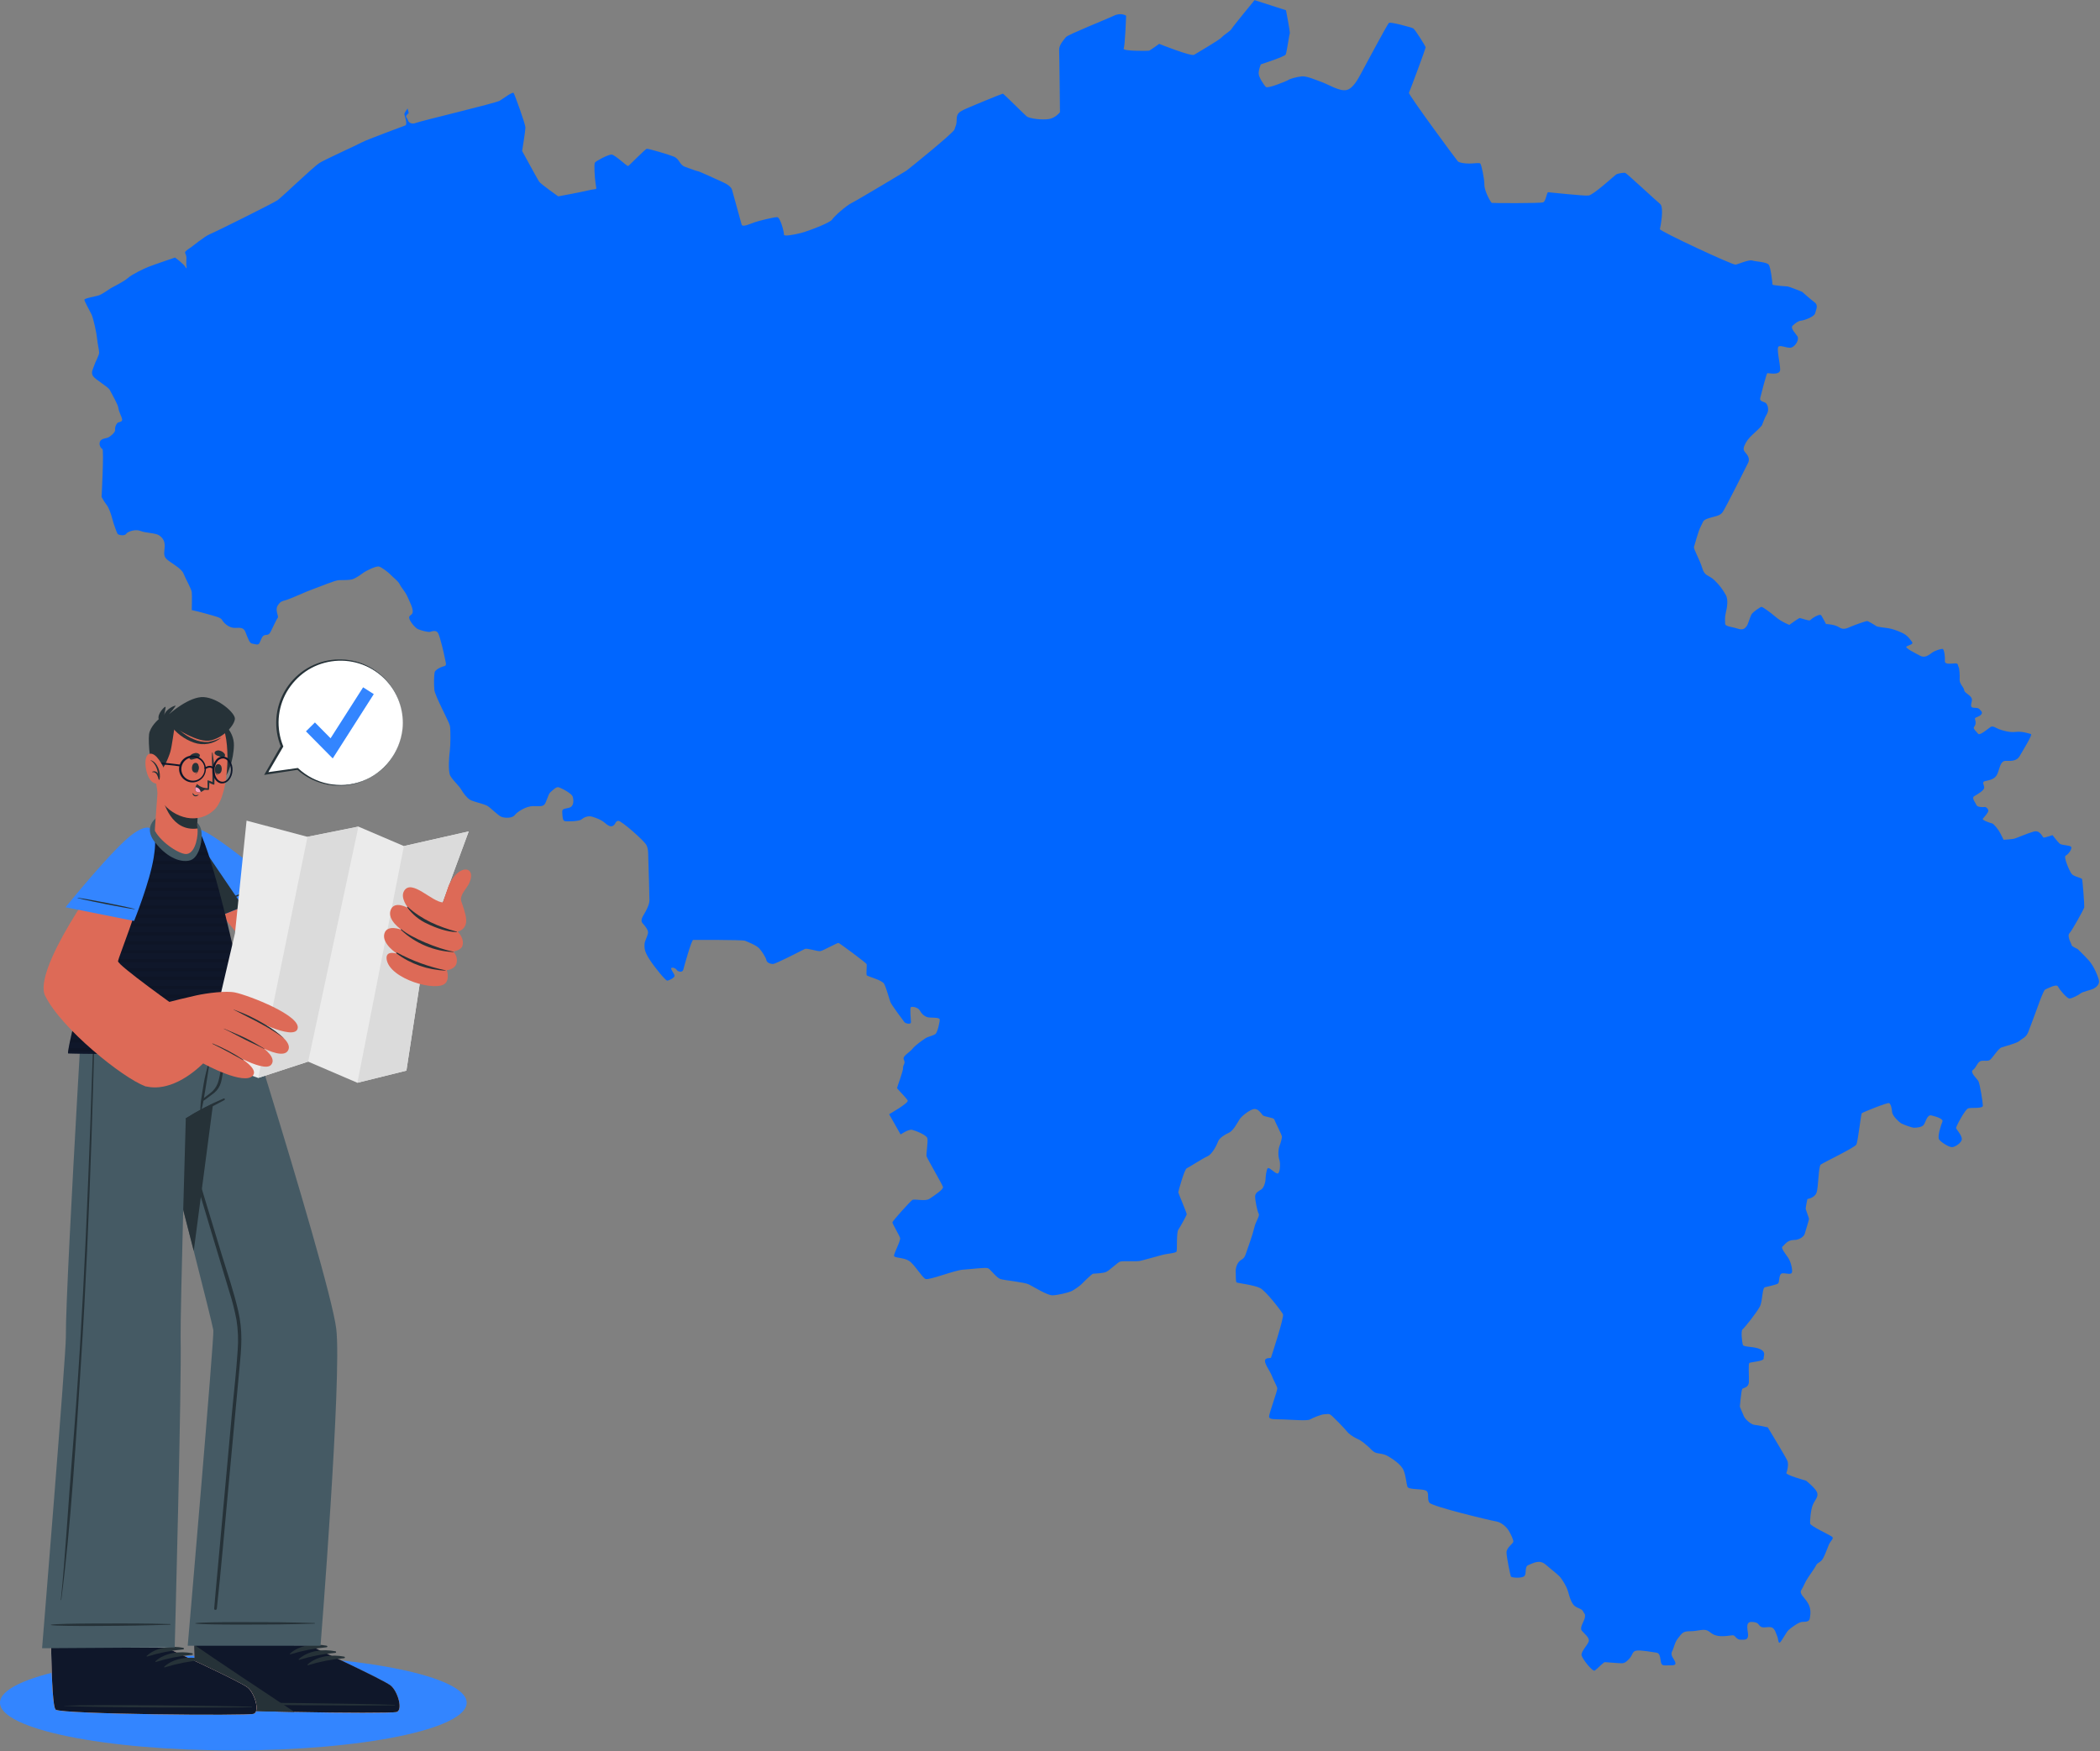 <svg width="398" height="332" viewBox="0 0 398 332" fill="none" xmlns="http://www.w3.org/2000/svg">
<rect x="0" y="0" width="398" height="332" fill="#808080" stroke="none"/>
<path d="M44.224 331.824C68.647 331.824 88.447 327.776 88.447 322.783C88.447 317.79 68.647 313.742 44.224 313.742C19.799 313.742 0 317.79 0 322.783C0 327.776 19.799 331.824 44.224 331.824Z" fill="#3385FF"/>
<path d="M75.178 324.541C73.953 324.935 39.005 324.489 37.685 323.627C37.16 323.306 36.944 318.213 36.844 312.063V311.868C36.818 310.596 36.802 309.288 36.797 307.963C36.797 307.779 36.797 307.6 36.797 307.437L38.489 289.309L61.869 289.535L59.567 307.495L59.535 308.21L59.399 311.926V312.31C59.399 312.31 72.702 318.46 74.053 319.563C75.404 320.667 76.403 324.147 75.178 324.541Z" fill="#DD6A57"/>
<path d="M75.178 324.541C73.953 324.935 39.005 324.489 37.685 323.627C37.16 323.306 36.944 318.213 36.844 312.063V311.868C36.818 310.596 36.802 309.288 36.797 307.963C36.797 307.779 36.797 307.6 36.797 307.438L59.567 307.495L59.535 308.21L59.399 311.926V312.31C59.399 312.31 72.702 318.46 74.053 319.564C75.404 320.667 76.403 324.147 75.178 324.541Z" fill="#EBEBEB"/>
<path d="M75.183 324.536C74.552 324.741 65.054 324.72 55.777 324.536C53.911 324.499 52.055 324.457 50.284 324.41C43.666 324.231 38.195 323.958 37.669 323.627C37.144 323.296 36.933 318.371 36.828 312.305C36.828 312.216 36.828 312.131 36.828 312.047C36.828 311.963 36.828 311.911 36.828 311.848H36.881L59.404 311.884V312.273C59.404 312.273 72.702 318.423 74.053 319.522C75.404 320.62 76.407 324.147 75.183 324.536Z" fill="#0F172A"/>
<path d="M74.802 323.181C68.915 322.96 45.141 322.629 39.301 322.86C39.254 322.86 39.254 322.897 39.301 322.897C45.13 323.244 68.909 323.38 74.802 323.275C74.928 323.275 74.928 323.186 74.802 323.181Z" fill="#263238"/>
<path d="M61.909 311.974C59.596 311.512 56.758 311.832 54.965 313.462C54.897 313.525 54.965 313.625 55.06 313.598C57.284 312.914 59.575 312.469 61.893 312.269C61.932 312.271 61.97 312.257 61.999 312.231C62.028 312.205 62.046 312.168 62.048 312.129C62.05 312.09 62.036 312.052 62.01 312.023C61.984 311.994 61.948 311.976 61.909 311.974Z" fill="#263238"/>
<path d="M63.567 313.029C61.255 312.566 58.416 312.887 56.624 314.516C56.55 314.58 56.624 314.674 56.718 314.653C58.942 313.969 61.233 313.523 63.551 313.323C63.59 313.325 63.629 313.312 63.658 313.286C63.687 313.26 63.704 313.223 63.706 313.184C63.709 313.145 63.695 313.107 63.669 313.078C63.643 313.049 63.606 313.031 63.567 313.029Z" fill="#263238"/>
<path d="M65.231 314.045C62.919 313.582 60.08 313.903 58.288 315.532C58.214 315.595 58.288 315.69 58.382 315.669C60.606 314.982 62.897 314.536 65.216 314.339C65.254 314.341 65.293 314.328 65.322 314.301C65.351 314.275 65.368 314.239 65.371 314.2C65.373 314.161 65.359 314.122 65.333 314.093C65.307 314.064 65.27 314.047 65.231 314.045Z" fill="#263238"/>
<path d="M55.808 324.536C53.942 324.499 52.087 324.457 50.315 324.41C43.698 324.231 38.226 323.958 37.7 323.627C37.175 323.296 36.965 318.371 36.859 312.305C36.859 312.216 36.859 312.131 36.859 312.047C36.859 311.963 36.859 311.911 36.859 311.848H36.886C39.961 314.013 50.836 321.251 55.808 324.536Z" fill="#263238"/>
<path d="M60.75 311.976H35.578C35.578 311.976 40.635 253.185 40.435 252.16C40.182 250.846 38.695 244.896 36.719 237.122C36.098 234.688 35.426 232.081 34.732 229.374C32.855 222.063 30.784 214.068 28.982 207.114C26.274 196.696 24.156 188.602 24.156 188.602H45.491C45.491 188.602 47.977 196.486 51.115 206.736C56.224 223.398 63.047 246.331 63.73 251.908C64.818 260.906 60.75 311.976 60.75 311.976Z" fill="#455A64"/>
<path d="M59.635 307.674C55.787 307.595 56.891 307.564 53.048 307.527C51.167 307.527 38.804 307.401 37.043 307.695C37.006 307.695 37.006 307.763 37.043 307.774C38.804 308.063 51.167 307.953 53.048 307.932C56.891 307.895 55.787 307.863 59.635 307.784C59.646 307.781 59.657 307.773 59.664 307.763C59.671 307.754 59.675 307.742 59.675 307.729C59.675 307.717 59.671 307.705 59.664 307.695C59.657 307.685 59.646 307.678 59.635 307.674Z" fill="#263238"/>
<path d="M45.162 248.567C44.337 244.93 43.102 241.366 42.009 237.792C39.822 230.538 37.625 223.286 35.417 216.036C34.321 212.409 33.213 208.786 32.095 205.166C31.535 203.337 30.969 201.51 30.398 199.684C29.835 197.897 29.199 196.126 28.695 194.323C28.489 193.592 28.374 193.992 28.637 194.927C29.162 196.804 29.688 198.68 30.24 200.551C31.326 204.262 32.419 207.97 33.52 211.674C35.703 219.032 37.905 226.4 40.127 233.776C41.234 237.469 42.345 241.161 43.459 244.851C44.023 246.608 44.477 248.399 44.821 250.212C45.119 252.107 45.195 254.029 45.047 255.942C44.805 259.794 44.358 263.637 43.995 267.479C43.633 271.321 43.286 275.179 42.944 279.043C42.243 286.699 41.542 294.361 40.842 302.028C40.751 302.999 40.668 303.971 40.595 304.945C40.568 305.271 41.062 305.245 41.094 304.945C41.925 297.371 42.555 289.771 43.265 282.181C43.974 274.591 44.679 267.079 45.367 259.532C45.541 257.634 45.746 255.737 45.746 253.829C45.751 252.058 45.555 250.293 45.162 248.567Z" fill="#263238"/>
<path d="M43.068 188.598C41.591 200.056 38.774 221.538 36.719 237.123C31.904 218.243 24.156 188.603 24.156 188.603L43.068 188.598Z" fill="#263238"/>
<path d="M48.071 324.882C46.847 325.282 11.898 324.966 10.573 324.104C10.048 323.789 9.817 318.696 9.69 312.541C9.69 312.472 9.69 312.409 9.69 312.346C9.69 311.074 9.643 309.765 9.633 308.441C9.633 308.257 9.633 308.078 9.633 307.915C9.549 299.016 10.19 289.781 10.19 289.781L33.033 289.928L32.397 307.889V308.604L32.271 312.32V312.704C32.271 312.704 45.596 318.806 46.952 319.905C48.308 321.003 49.296 324.488 48.071 324.882Z" fill="#DD6A57"/>
<path d="M48.064 324.884C46.839 325.283 11.89 324.968 10.566 324.106C10.04 323.791 9.809 318.697 9.683 312.542C9.683 312.474 9.683 312.411 9.683 312.348C9.683 311.076 9.636 309.767 9.625 308.443C9.625 308.259 9.625 308.08 9.625 307.917L32.39 307.891V308.605L32.264 312.322V312.705C32.264 312.705 45.588 318.808 46.944 319.906C48.3 321.005 49.288 324.49 48.064 324.884Z" fill="#EBEBEB"/>
<path d="M48.069 324.884C46.844 325.284 11.895 324.968 10.57 324.106C10.045 323.791 9.814 318.698 9.688 312.543C9.688 312.474 9.688 312.411 9.688 312.348L32.242 312.301V312.684C32.242 312.684 45.566 318.787 46.923 319.886C48.279 320.984 49.293 324.49 48.069 324.884Z" fill="#0F172A"/>
<path d="M47.682 323.539C41.79 323.344 18.016 323.097 12.176 323.349C12.129 323.349 12.129 323.386 12.176 323.386C18.011 323.712 41.79 323.765 47.682 323.638C47.803 323.617 47.808 323.539 47.682 323.539Z" fill="#263238"/>
<path d="M34.747 312.379C32.434 311.922 29.596 312.253 27.809 313.888C27.741 313.951 27.809 314.051 27.904 314.024C30.127 313.332 32.417 312.877 34.737 312.668C34.771 312.663 34.802 312.646 34.825 312.621C34.847 312.595 34.861 312.562 34.862 312.528C34.863 312.494 34.852 312.46 34.831 312.433C34.81 312.406 34.781 312.387 34.747 312.379Z" fill="#263238"/>
<path d="M36.405 313.4C34.087 312.947 31.248 313.279 29.461 314.913C29.393 314.976 29.487 315.076 29.561 315.05C31.784 314.356 34.075 313.902 36.394 313.694C36.433 313.695 36.471 313.681 36.5 313.654C36.528 313.628 36.545 313.591 36.547 313.552C36.548 313.513 36.534 313.475 36.507 313.446C36.48 313.418 36.444 313.401 36.405 313.4Z" fill="#263238"/>
<path d="M38.075 314.427C35.763 313.975 32.924 314.306 31.137 315.941C31.069 316.004 31.137 316.098 31.232 316.077C33.454 315.382 35.745 314.927 38.065 314.721C38.104 314.723 38.142 314.708 38.17 314.682C38.199 314.655 38.216 314.618 38.217 314.579C38.219 314.54 38.204 314.502 38.178 314.474C38.151 314.445 38.114 314.428 38.075 314.427Z" fill="#263238"/>
<path d="M44.797 188.598C44.797 188.598 44.302 198.805 41.969 206.889C41.785 207.557 41.58 208.214 41.359 208.845C39.219 209.707 37.163 210.763 35.214 211.998C35.214 211.998 34.967 220.209 34.725 229.344C34.458 239.583 34.2 251.005 34.231 253.423C34.452 262.484 33.112 312.293 33.112 312.293L7.977 312.45C7.977 312.45 12.513 256.808 12.481 253.486C12.429 248.151 13.69 224.577 14.668 207.373C15.262 196.776 15.751 188.603 15.751 188.603L44.797 188.598Z" fill="#455A64"/>
<path d="M32.246 307.867C28.404 307.804 29.508 307.767 25.66 307.752C23.779 307.752 11.416 307.689 9.66 307.988C9.624 307.988 9.624 308.056 9.66 308.067C11.421 308.351 23.784 308.188 25.666 308.156C29.508 308.104 28.404 308.078 32.246 307.983C32.262 307.983 32.276 307.977 32.287 307.966C32.298 307.955 32.304 307.94 32.304 307.925C32.304 307.91 32.298 307.895 32.287 307.884C32.276 307.873 32.262 307.867 32.246 307.867Z" fill="#263238"/>
<path d="M17.839 192.247C17.376 206.287 16.893 220.326 16.262 234.36C15.631 248.394 14.79 262.523 13.634 276.568C12.977 284.415 12.362 295.453 11.531 303.285C11.531 303.338 11.605 303.359 11.61 303.285C13.439 289.356 14.459 272.137 15.358 258.118C16.257 244.1 16.861 230.071 17.334 216.037C17.608 208.095 17.807 200.158 18.044 192.216C18.017 192.132 17.844 192.132 17.839 192.247Z" fill="#263238"/>
<path d="M42.4 208.234C39.898 209.28 37.492 210.543 35.209 212.008C35.12 212.061 35.209 212.202 35.283 212.155C37.711 210.972 40.192 209.837 42.547 208.523C42.581 208.501 42.606 208.468 42.617 208.429C42.627 208.389 42.623 208.348 42.605 208.312C42.586 208.276 42.555 208.248 42.517 208.233C42.479 208.219 42.438 208.219 42.4 208.234Z" fill="#263238"/>
<path d="M42.553 199.578C42.385 200.471 42.17 201.36 41.975 202.248C41.781 203.136 41.665 203.93 41.45 204.755C41.267 205.553 40.86 206.282 40.278 206.858C39.952 207.157 39.594 207.431 39.226 207.709L38.643 208.156L38.706 207.793C38.769 207.457 38.827 207.115 38.879 206.779C39.005 206.022 39.126 205.27 39.242 204.513C39.468 203.031 39.678 201.528 39.988 200.061C39.992 200.049 39.99 200.035 39.984 200.024C39.977 200.013 39.967 200.004 39.954 200.001C39.942 199.997 39.928 199.999 39.917 200.006C39.906 200.012 39.897 200.023 39.894 200.035C39.526 201.491 39.116 202.931 38.795 204.403C38.638 205.123 38.075 208.676 38.049 208.929C38.023 209.181 38.002 209.454 37.996 209.712C37.96 209.977 37.96 210.246 37.996 210.511C37.996 210.574 38.086 210.563 38.117 210.511C38.227 210.265 38.303 210.005 38.343 209.738C38.412 209.485 38.468 209.229 38.511 208.971C38.511 208.876 38.543 208.782 38.553 208.687C38.906 208.471 39.231 208.193 39.557 207.956C39.883 207.72 40.272 207.431 40.609 207.168C41.227 206.649 41.672 205.954 41.886 205.176C42.1 204.336 42.24 203.48 42.306 202.616C42.417 201.607 42.501 200.592 42.643 199.583C42.674 199.541 42.564 199.494 42.553 199.578Z" fill="#263238"/>
<path d="M35.737 162.276C37.13 166.165 42.044 174.891 49.581 181.761C52.499 184.415 74.202 182.67 76.352 181.834C77.855 181.246 80.662 170.307 79.079 169.319C76.115 167.464 56.714 171.742 55.889 171.306C54.627 170.633 46.275 165.035 40.893 159.716C36.967 155.837 33.419 155.8 35.737 162.276Z" fill="#DD6A57"/>
<path d="M41.313 173.767L53.623 168.879C53.623 168.879 42.585 159.381 38.538 157.504C33.991 155.402 33.907 158.177 35.505 162.666C37.103 167.155 41.313 173.767 41.313 173.767Z" fill="#3385FF"/>
<path d="M51.02 167.383C50.569 167.483 46.71 168.96 45.88 169.286C45.049 169.612 41.628 170.963 40.797 171.388C40.789 171.388 40.781 171.392 40.775 171.398C40.769 171.404 40.766 171.412 40.766 171.42C40.766 171.428 40.769 171.436 40.775 171.442C40.781 171.448 40.789 171.451 40.797 171.451C41.691 171.199 45.139 169.875 45.996 169.528C46.852 169.181 50.637 167.667 51.031 167.425C51.078 167.43 51.078 167.378 51.02 167.383Z" fill="#263238"/>
<path d="M46.055 171.881L41.324 173.768C41.324 173.768 37.119 167.15 35.542 162.667C34.376 159.387 34.108 157.011 35.821 156.801L46.055 171.881Z" fill="#263238"/>
<path d="M12.918 199.708C12.996 199.797 47.808 200.023 48.134 199.671C48.581 199.145 40.849 161.421 37.291 156.748C36.529 155.75 31.73 154.388 28.944 156.659C23.025 161.479 17.906 178.02 16.697 183.014C14.72 191.245 12.628 199.382 12.918 199.708Z" fill="#0F172A"/>
<path opacity="0.1" d="M37.486 157.042H28.477C28.624 156.905 28.771 156.779 28.918 156.658C29.008 156.585 29.1 156.517 29.197 156.453H36.939C37.061 156.535 37.171 156.634 37.265 156.747C37.345 156.841 37.419 156.939 37.486 157.042Z" fill="black"/>
<path opacity="0.1" d="M38.325 158.735H26.945C27.108 158.53 27.271 158.33 27.439 158.141H38.068C38.152 158.325 38.236 158.524 38.325 158.735Z" fill="black"/>
<path opacity="0.1" d="M38.988 160.43H25.727C25.863 160.225 25.995 160.03 26.131 159.836H38.746L38.988 160.43Z" fill="black"/>
<path opacity="0.1" d="M39.547 162.113H24.688C24.803 161.914 24.919 161.714 25.04 161.52H39.352C39.421 161.714 39.51 161.914 39.547 162.113Z" fill="black"/>
<path opacity="0.1" d="M40.092 163.809H23.75C23.855 163.609 23.955 163.409 24.065 163.215H39.887C39.965 163.409 40.044 163.609 40.092 163.809Z" fill="black"/>
<path opacity="0.1" d="M40.567 165.5H22.922C23.017 165.3 23.111 165.101 23.211 164.906H40.415L40.567 165.5Z" fill="black"/>
<path opacity="0.1" d="M41.087 167.188H22.164L22.432 166.594H40.918C40.95 166.788 41.002 166.988 41.087 167.188Z" fill="black"/>
<path opacity="0.1" d="M41.524 168.879H21.414L21.666 168.285H41.367L41.524 168.879Z" fill="black"/>
<path opacity="0.1" d="M41.967 170.582H20.727C20.8 170.383 20.879 170.188 20.963 169.988H41.815C41.862 170.172 41.914 170.372 41.967 170.582Z" fill="black"/>
<path opacity="0.1" d="M42.396 172.258H20.062C20.136 172.058 20.21 171.864 20.288 171.664H42.239C42.296 171.864 42.349 172.058 42.396 172.258Z" fill="black"/>
<path opacity="0.1" d="M42.825 173.953H19.461C19.529 173.754 19.603 173.559 19.676 173.359H42.667C42.725 173.559 42.772 173.738 42.825 173.953Z" fill="black"/>
<path opacity="0.1" d="M43.232 175.639H18.875C18.938 175.445 19.006 175.245 19.08 175.051H43.09L43.232 175.639Z" fill="black"/>
<path opacity="0.1" d="M43.64 177.332H18.32L18.509 176.738H43.498L43.64 177.332Z" fill="black"/>
<path opacity="0.1" d="M44.036 179.024H17.797C17.855 178.829 17.913 178.629 17.976 178.43H43.905C43.947 178.629 43.994 178.829 44.036 179.024Z" fill="black"/>
<path opacity="0.1" d="M44.432 180.71H17.305L17.473 180.121H44.28C44.337 180.321 44.385 180.515 44.432 180.71Z" fill="black"/>
<path opacity="0.1" d="M44.807 182.406H16.844C16.891 182.222 16.944 182.023 16.996 181.812H44.675C44.718 182.012 44.77 182.207 44.807 182.406Z" fill="black"/>
<path opacity="0.1" d="M45.189 184.098H16.438L16.579 183.504H45.058C45.1 183.725 45.142 183.903 45.189 184.098Z" fill="black"/>
<path opacity="0.1" d="M45.545 185.784H16.016L16.157 185.195H45.419L45.545 185.784Z" fill="black"/>
<path opacity="0.1" d="M45.906 187.477H15.609L15.751 186.883H45.78C45.817 187.083 45.87 187.277 45.906 187.477Z" fill="black"/>
<path opacity="0.1" d="M46.267 189.172H15.203L15.345 188.578H46.147C46.189 188.778 46.231 188.983 46.267 189.172Z" fill="black"/>
<path opacity="0.1" d="M46.618 190.856H14.812L14.954 190.262H46.492C46.539 190.461 46.581 190.661 46.618 190.856Z" fill="black"/>
<path opacity="0.1" d="M46.956 192.547H14.367C14.42 192.353 14.467 192.153 14.514 191.953H46.824C46.872 192.132 46.919 192.353 46.956 192.547Z" fill="black"/>
<path opacity="0.1" d="M47.293 194.235H13.984C14.032 194.04 14.074 193.846 14.126 193.641H47.178C47.214 193.851 47.256 194.045 47.293 194.235Z" fill="black"/>
<path opacity="0.1" d="M47.612 195.93H13.594C13.636 195.735 13.683 195.541 13.73 195.336H47.502C47.538 195.541 47.575 195.735 47.612 195.93Z" fill="black"/>
<path opacity="0.1" d="M47.925 197.621H13.234C13.271 197.437 13.313 197.238 13.366 197.027H47.82C47.836 197.238 47.868 197.432 47.925 197.621Z" fill="black"/>
<path opacity="0.1" d="M48.139 199.313H12.922C12.922 199.155 12.969 198.955 13.011 198.719H48.081C48.102 198.966 48.123 199.16 48.139 199.313Z" fill="black"/>
<path d="M38.969 200.696L44.535 176.901L46.732 155.566L58.275 158.631L67.925 156.696L76.551 160.386L88.835 157.606L80.525 180.139L77.024 202.957L67.736 205.259L58.396 201.248L48.929 204.344L38.969 200.696Z" fill="#EBEBEB"/>
<path d="M48.938 204.343L58.283 158.63L67.933 156.695L58.404 201.247L48.938 204.343Z" fill="#DBDBDB"/>
<path d="M67.734 205.258L76.549 160.386L88.833 157.605L80.523 180.139L77.022 202.956L67.734 205.258Z" fill="#DBDBDB"/>
<path d="M86.524 167.801C86.907 170.061 88.589 173.215 88.327 174.897C88.275 175.314 88.091 175.704 87.802 176.008C87.512 176.313 87.132 176.517 86.718 176.589C86.718 176.589 88.116 177.861 87.622 179.349C87.37 180.116 85.919 180.4 85.919 180.4C86.22 180.705 86.432 181.087 86.53 181.504C86.628 181.922 86.61 182.358 86.476 182.765C86.061 183.817 84.674 183.911 84.674 183.911C84.674 183.911 85.231 185.414 84.469 186.329C82.928 188.19 73.735 185.593 73.273 181.803C73.057 180.037 75.265 180.794 75.265 180.794C75.265 180.794 72.348 178.939 72.837 177.025C73.325 175.112 76.137 176.274 76.137 176.274C76.137 176.274 73.325 174.45 74.035 172.521C74.745 170.592 77.388 172.153 77.388 172.153C77.388 172.153 75.733 170.192 76.616 168.836C78.061 166.602 81.835 170.981 83.974 171.075L85.073 167.843L86.524 167.801Z" fill="#DD6A57"/>
<path d="M87.338 171.159C87.159 168.982 88.82 168.53 89.236 166.475C89.698 164.178 86.875 164.015 85.109 167.716L83.969 171.064L87.338 171.159Z" fill="#DD6A57"/>
<path d="M84.458 183.942C84.465 183.942 84.472 183.945 84.477 183.95C84.481 183.955 84.484 183.961 84.484 183.968C84.484 183.975 84.481 183.982 84.477 183.987C84.472 183.992 84.465 183.995 84.458 183.995C81.097 183.881 77.849 182.75 75.144 180.751C75.06 180.683 75.144 180.52 75.239 180.573C78.132 182.136 81.238 183.271 84.458 183.942Z" fill="#263238"/>
<path d="M85.962 180.418C85.999 180.418 85.962 180.486 85.962 180.481C82.257 180.325 78.731 178.846 76.023 176.313C75.933 176.223 75.939 176.05 76.054 176.145C77.957 177.779 82.929 179.834 85.962 180.418Z" fill="#263238"/>
<path d="M77.252 171.887C79.927 174.336 83.113 175.682 86.587 176.617C86.629 176.617 86.587 176.696 86.587 176.696C84.763 176.696 82.613 175.897 80.989 175.119C79.47 174.432 78.157 173.357 77.184 172.002C77.131 171.924 77.194 171.834 77.252 171.887Z" fill="#263238"/>
<path d="M24.267 159.766C18.139 166.558 6.26 184.092 8.546 188.744C11.621 195.009 23.29 204.355 27.468 205.885C29.271 206.542 37.03 193.475 35.353 192.276C33.355 190.841 22.254 182.941 22.365 182.2C22.475 181.459 25.965 172.923 27.868 165.38C30.091 156.655 27.637 156.035 24.267 159.766Z" fill="#DD6A57"/>
<path d="M27.789 191.047C27.789 191.047 33.429 189.528 37.161 188.703C39.263 188.246 42.885 187.783 44.567 188.146C47.084 188.672 57.271 192.572 56.383 195.063C55.578 197.318 47.253 192.871 47.253 192.871C47.253 192.871 56.052 196.614 54.585 199.147C53.119 201.681 44.377 195.41 44.377 195.41C44.377 195.41 53.313 199.457 51.405 201.833C49.949 203.631 41.713 198.39 41.713 198.39C41.713 198.39 49.381 201.928 47.968 203.836C46.391 205.938 38.506 201.591 38.506 201.591C34.081 205.844 30.096 206.643 27.468 205.886C26.832 205.696 27.789 191.047 27.789 191.047Z" fill="#DD6A57"/>
<path d="M44.289 191.377C45.34 191.782 46.391 192.181 47.411 192.675C48.431 193.169 49.413 193.7 50.375 194.284C51.644 195.022 52.824 195.904 53.892 196.912C51.863 195.256 48.278 193.432 47.264 192.938C46.249 192.444 45.277 191.887 44.268 191.403C44.241 191.403 44.241 191.366 44.289 191.377Z" fill="#263238"/>
<path d="M42.432 194.992C43.752 195.565 45.061 196.08 46.375 196.711C47.689 197.342 48.829 198.046 50.054 198.761C50.154 198.819 50.091 198.85 49.991 198.798C48.724 198.135 47.499 197.62 46.227 196.969C44.956 196.317 43.699 195.623 42.406 195.024L42.432 194.992Z" fill="#263238"/>
<path d="M40.295 197.811C42.338 198.637 44.289 199.673 46.119 200.902C46.208 200.959 46.119 200.996 46.029 200.944C44.111 199.892 42.618 199.025 40.247 197.879C40.232 197.863 40.253 197.795 40.295 197.811Z" fill="#263238"/>
<path d="M25.415 174.579L12.422 171.987C12.422 171.987 21.573 160.65 25.205 158.074C29.294 155.178 29.883 157.901 29.121 162.605C28.359 167.309 25.415 174.579 25.415 174.579Z" fill="#3385FF"/>
<path d="M25.52 172.306C25.084 172.148 21.042 171.307 20.159 171.144C19.276 170.981 15.675 170.282 14.75 170.188C14.742 170.188 14.734 170.191 14.728 170.197C14.722 170.203 14.719 170.211 14.719 170.219C14.719 170.227 14.722 170.235 14.728 170.241C14.734 170.247 14.742 170.251 14.75 170.251C15.639 170.513 19.271 171.233 20.164 171.417C21.058 171.601 25.079 172.348 25.531 172.369C25.552 172.369 25.552 172.316 25.52 172.306Z" fill="#263238"/>
<path d="M33.053 154.13C30.189 153.809 26.746 156.264 29.301 159.58C31.855 162.897 34.557 163.544 36.071 163.081C37.863 162.519 38.531 158.876 38.089 157.184C37.648 155.491 35.498 154.403 33.053 154.13Z" fill="#455A64"/>
<path d="M35.41 161.886C34.212 162.065 30.68 159.873 29.36 157.507C29.271 157.345 29.886 150.801 29.86 149.492C29.86 149.224 38.091 151.389 38.091 151.389C37.64 153.031 37.393 154.722 37.355 156.425C37.36 156.601 37.381 156.777 37.418 156.95C37.418 156.95 37.418 157.003 37.418 157.04C37.608 158.07 37.166 161.649 35.41 161.886Z" fill="#DD6A57"/>
<path d="M30.391 149.527C30.722 151.509 32.052 157.054 36.593 157.107C36.874 157.11 37.156 157.091 37.434 157.049V156.96C37.401 156.786 37.382 156.61 37.376 156.434C37.414 154.732 37.659 153.041 38.107 151.399C38.107 151.399 32.215 149.843 30.391 149.527Z" fill="#263238"/>
<path d="M41.898 136.805C41.898 136.805 44.379 138.46 44.332 141.299C44.285 144.137 43.097 146.891 42.834 146.986C42.571 147.081 41.898 136.805 41.898 136.805Z" fill="#263238"/>
<path d="M30.658 138.426C29.186 141.091 28.949 149.638 30.584 151.898C32.96 155.178 37.712 156.45 40.718 153.401C43.63 150.442 43.74 139.299 41.833 137.154C39.02 133.995 32.828 134.495 30.658 138.426Z" fill="#DD6A57"/>
<path d="M37.629 145.227C37.629 145.227 37.586 145.227 37.586 145.279C37.586 145.852 37.487 146.514 36.961 146.688V146.719C37.602 146.651 37.723 145.773 37.629 145.227Z" fill="#263238"/>
<path d="M37.145 144.613C36.225 144.513 36.094 146.364 36.945 146.458C37.797 146.553 37.944 144.697 37.145 144.613Z" fill="#263238"/>
<path d="M40.808 145.417C40.808 145.39 40.85 145.417 40.85 145.469C40.787 146.042 40.819 146.71 41.323 146.936C41.323 146.936 41.323 146.972 41.323 146.967C40.687 146.83 40.661 145.947 40.808 145.417Z" fill="#263238"/>
<path d="M41.358 144.855C42.283 144.855 42.225 146.706 41.358 146.711C40.49 146.716 40.564 144.855 41.358 144.855Z" fill="#263238"/>
<path d="M36.363 143.995C36.612 143.943 36.858 143.877 37.099 143.795C37.367 143.76 37.617 143.638 37.809 143.448C37.857 143.376 37.881 143.291 37.877 143.204C37.872 143.118 37.839 143.035 37.782 142.97C37.651 142.856 37.491 142.78 37.32 142.749C37.149 142.719 36.973 142.735 36.81 142.796C36.461 142.869 36.151 143.07 35.943 143.359C35.898 143.426 35.875 143.506 35.875 143.587C35.875 143.668 35.899 143.747 35.944 143.815C35.989 143.882 36.052 143.936 36.127 143.967C36.201 143.999 36.283 144.009 36.363 143.995Z" fill="#263238"/>
<path d="M42.138 143.56C41.894 143.493 41.653 143.412 41.418 143.318C41.152 143.267 40.91 143.131 40.729 142.93C40.684 142.855 40.665 142.768 40.674 142.681C40.684 142.595 40.722 142.514 40.782 142.451C40.921 142.347 41.085 142.281 41.258 142.261C41.431 142.24 41.605 142.266 41.765 142.336C42.107 142.429 42.403 142.647 42.595 142.945C42.637 143.016 42.657 143.097 42.653 143.179C42.649 143.261 42.62 143.339 42.572 143.405C42.523 143.471 42.455 143.521 42.378 143.548C42.301 143.576 42.218 143.58 42.138 143.56Z" fill="#263238"/>
<path d="M36.563 150.374C36.689 150.521 36.816 150.715 37.02 150.747C37.235 150.758 37.45 150.724 37.651 150.647C37.651 150.647 37.688 150.647 37.651 150.678C37.561 150.786 37.444 150.867 37.311 150.912C37.179 150.957 37.036 150.966 36.9 150.936C36.787 150.898 36.688 150.828 36.614 150.735C36.541 150.641 36.495 150.529 36.484 150.41C36.5 150.363 36.547 150.353 36.563 150.374Z" fill="#263238"/>
<path d="M37.289 148.696C37.419 148.933 37.597 149.142 37.812 149.308C38.026 149.474 38.272 149.595 38.534 149.663C38.763 149.721 38.998 149.747 39.233 149.742C39.279 149.747 39.325 149.747 39.37 149.742H39.496C39.528 149.738 39.556 149.724 39.579 149.702C39.602 149.68 39.617 149.652 39.622 149.621V149.558V149.505C39.67 149.064 39.675 148.386 39.675 148.386C39.827 148.48 40.626 148.911 40.632 148.68C40.722 146.683 40.609 144.683 40.295 142.709C40.295 142.695 40.29 142.682 40.28 142.672C40.27 142.662 40.257 142.656 40.243 142.656C40.229 142.656 40.215 142.662 40.206 142.672C40.196 142.682 40.19 142.695 40.19 142.709C40.096 144.554 40.322 146.388 40.258 148.254C39.974 148.099 39.67 147.984 39.354 147.912C39.291 147.912 39.354 149.216 39.354 149.411C38.989 149.422 38.625 149.359 38.285 149.226C37.944 149.093 37.634 148.893 37.373 148.638C37.31 148.612 37.262 148.648 37.289 148.696Z" fill="#263238"/>
<path d="M38.983 149.498C38.716 149.796 38.378 150.02 38 150.15C37.793 150.218 37.57 150.218 37.364 150.15C36.912 149.998 36.933 149.577 37.043 149.225C37.105 149.041 37.188 148.864 37.29 148.699C37.754 149.141 38.347 149.421 38.983 149.498Z" fill="#263238"/>
<path d="M38.023 150.152C37.817 150.22 37.594 150.22 37.387 150.152C36.935 149.999 36.956 149.579 37.067 149.227C37.308 149.247 37.536 149.35 37.71 149.518C37.884 149.687 37.995 149.911 38.023 150.152Z" fill="#FF9CBD"/>
<path d="M29.64 146.467C30.66 146.809 31.911 143.745 32.268 142.567C32.584 141.516 32.999 138.215 33.057 137.989C33.114 137.763 37.467 141.027 40.074 140.328C42.681 139.629 44.457 137.343 44.52 136.26C44.584 135.177 41.425 132.354 38.649 132.149C35.874 131.944 32.026 135.398 32.026 135.398C32.495 134.897 32.922 134.359 33.304 133.789C33.262 133.663 31.453 134.315 31.091 135.613C31.091 135.613 31.485 134.036 31.348 133.979C31.212 133.921 29.771 135.293 30.076 136.344C30.076 136.344 28.431 137.705 28.247 139.235C28.063 140.764 28.442 146.073 29.64 146.467Z" fill="#263238"/>
<path d="M41.933 139.831C41.157 140.225 40.326 140.502 39.468 140.651C38.513 140.703 37.558 140.523 36.688 140.125C35.805 139.759 34.989 139.251 34.27 138.622C33.639 138.096 33.077 137.418 32.399 136.929C32.225 136.803 32.02 137.05 32.12 137.208C33.236 138.862 34.857 140.112 36.74 140.771C37.614 141.08 38.553 141.155 39.466 140.991C40.378 140.827 41.232 140.429 41.944 139.836C41.944 139.836 41.944 139.825 41.933 139.831Z" fill="#263238"/>
<path d="M36.072 148.285C35.602 148.209 35.163 148.002 34.805 147.688C34.447 147.375 34.184 146.967 34.047 146.511C33.909 146.056 33.901 145.571 34.026 145.111C34.15 144.652 34.4 144.236 34.749 143.912C35.097 143.588 35.53 143.368 35.997 143.277C36.464 143.186 36.947 143.229 37.392 143.399C37.836 143.569 38.224 143.861 38.511 144.24C38.798 144.62 38.973 145.073 39.015 145.547C39.072 146.219 38.861 146.886 38.428 147.403C37.995 147.92 37.374 148.245 36.703 148.306C36.492 148.326 36.28 148.319 36.072 148.285ZM36.834 143.597C36.659 143.577 36.483 143.577 36.308 143.597C35.75 143.664 35.238 143.942 34.877 144.373C34.516 144.805 34.334 145.359 34.367 145.92C34.401 146.482 34.648 147.01 35.057 147.396C35.467 147.781 36.008 147.996 36.571 147.996C37.134 147.996 37.675 147.781 38.085 147.396C38.495 147.01 38.741 146.482 38.775 145.92C38.808 145.359 38.626 144.805 38.266 144.373C37.905 143.942 37.393 143.664 36.834 143.597Z" fill="#0F172A"/>
<path d="M41.898 148.508C40.936 148.35 40.227 147.226 40.285 145.88C40.299 145.245 40.514 144.63 40.9 144.124C41.05 143.896 41.257 143.711 41.5 143.587C41.743 143.462 42.014 143.403 42.287 143.416C42.56 143.428 42.825 143.511 43.057 143.656C43.288 143.802 43.477 144.005 43.606 144.245C43.943 144.782 44.105 145.41 44.069 146.043C44.006 147.446 43.107 148.55 42.061 148.503L41.898 148.508ZM42.424 143.778H42.292C42.075 143.776 41.861 143.828 41.667 143.928C41.474 144.027 41.308 144.173 41.183 144.35C40.849 144.809 40.665 145.36 40.658 145.927C40.605 147.136 41.257 148.156 42.114 148.193C42.971 148.23 43.691 147.273 43.764 146.09C43.797 145.535 43.655 144.984 43.359 144.513C43.265 144.327 43.131 144.164 42.965 144.037C42.799 143.909 42.607 143.821 42.403 143.778H42.424Z" fill="#0F172A"/>
<path d="M38.908 145.841L38.703 145.568C39.103 145.263 40.012 144.864 40.601 145.568L40.343 145.789C39.817 145.158 38.945 145.81 38.908 145.841Z" fill="#0F172A"/>
<path d="M28.06 146.11L27.766 145.941C27.845 145.805 28.559 144.596 29.343 144.506C30.126 144.417 34.073 144.932 34.289 144.964L34.241 145.3C32.632 145.056 31.011 144.904 29.384 144.843C28.859 144.901 28.249 145.778 28.06 146.11Z" fill="#0F172A"/>
<path d="M30.992 145.505C30.992 145.505 29.636 142.478 28.295 142.914C26.955 143.35 27.622 147.487 28.942 148.286C29.105 148.402 29.29 148.485 29.485 148.527C29.681 148.57 29.883 148.573 30.08 148.535C30.276 148.497 30.463 148.419 30.629 148.307C30.795 148.195 30.936 148.05 31.044 147.881L30.992 145.505Z" fill="#DD6A57"/>
<path d="M28.53 144.09C28.53 144.09 28.498 144.116 28.53 144.127C29.45 144.721 29.802 145.746 29.986 146.755C29.947 146.644 29.884 146.542 29.802 146.458C29.72 146.373 29.62 146.307 29.511 146.265C29.401 146.222 29.283 146.204 29.165 146.211C29.047 146.219 28.933 146.252 28.829 146.308V146.371C29.015 146.349 29.203 146.385 29.367 146.473C29.532 146.561 29.665 146.698 29.749 146.865C29.884 147.148 29.989 147.444 30.064 147.748C30.096 147.848 30.264 147.827 30.248 147.748C30.522 146.45 29.87 144.479 28.53 144.09Z" fill="#263238"/>
<path d="M76.277 138.234C76.048 140.426 75.215 142.51 73.871 144.255C72.526 146 70.723 147.337 68.663 148.117C66.602 148.897 64.366 149.088 62.203 148.67C60.04 148.253 58.035 147.242 56.413 145.751L50.469 146.629L53.444 141.483C52.697 139.673 52.417 137.705 52.629 135.759C52.957 132.622 54.518 129.744 56.968 127.759C59.418 125.773 62.557 124.842 65.693 125.17C68.83 125.498 71.708 127.059 73.694 129.509C75.679 131.959 76.61 135.098 76.282 138.234H76.277Z" fill="white"/>
<path d="M76.275 138.234C76.047 140.424 75.218 142.509 73.879 144.258C73.546 144.694 73.186 145.108 72.801 145.498C72.405 145.875 71.986 146.226 71.545 146.549C70.667 147.208 69.701 147.738 68.675 148.126C67.65 148.532 66.572 148.789 65.474 148.888C64.925 148.941 64.374 148.951 63.823 148.92C63.271 148.909 62.721 148.852 62.178 148.752C59.989 148.358 57.952 147.362 56.296 145.877L56.438 145.924L50.493 146.833L50.062 146.902L50.283 146.518L53.242 141.367V141.572C52.546 139.867 52.249 138.026 52.376 136.188C52.502 134.351 53.049 132.568 53.973 130.975C54.9 129.39 56.174 128.035 57.7 127.012C59.222 126.003 60.953 125.352 62.763 125.108C64.573 124.864 66.414 125.034 68.149 125.603C69.868 126.186 71.435 127.147 72.733 128.415C74.026 129.678 75.017 131.218 75.63 132.918C76.244 134.619 76.464 136.436 76.275 138.234ZM76.275 138.234C76.462 136.445 76.237 134.636 75.615 132.948C74.994 131.259 73.994 129.736 72.692 128.494C71.39 127.252 69.821 126.326 68.105 125.786C66.389 125.245 64.572 125.106 62.793 125.377C61.03 125.641 59.351 126.305 57.884 127.317C56.431 128.337 55.216 129.66 54.325 131.196C53.45 132.738 52.935 134.457 52.817 136.226C52.708 137.994 52.994 139.764 53.653 141.409L53.7 141.514L53.642 141.608L50.646 146.744L50.436 146.428L56.386 145.593H56.47L56.528 145.651C58.116 147.137 60.087 148.151 62.22 148.578C62.752 148.689 63.291 148.756 63.834 148.778C64.376 148.817 64.921 148.817 65.463 148.778C66.542 148.693 67.603 148.458 68.617 148.079C69.644 147.709 70.609 147.189 71.482 146.534C71.922 146.209 72.341 145.858 72.738 145.482C73.124 145.095 73.485 144.684 73.821 144.252C75.179 142.511 76.028 140.428 76.275 138.234Z" fill="#263238"/>
<path d="M63.062 143.775L57.984 138.64L59.687 136.953L62.652 139.954L68.817 130.293L70.841 131.581L63.062 143.775Z" fill="#3385FF"/>
<g clip-path="url(#clip0_4968_321400)">
<path d="M33.172 48.82C33.172 48.82 29.286 50.138 28.28 50.528C27.273 50.918 25.018 52.003 24.238 52.705C23.459 53.407 21.211 54.492 20.977 54.647C20.743 54.803 19.424 55.732 18.8 55.966C18.177 56.2 16 56.512 16 56.824C16 57.136 16.936 58.767 17.319 59.547C17.709 60.326 18.326 63.276 18.404 64.212C18.481 65.14 18.793 66.388 18.793 66.856C18.793 67.324 18.014 68.721 17.858 69.267C17.702 69.813 17.156 70.585 17.624 71.287C18.091 71.989 20.495 73.308 20.807 73.932C21.119 74.556 22.36 76.654 22.438 77.349C22.516 78.051 23.061 78.98 23.14 79.448C23.218 79.916 22.75 79.994 22.438 80.072C22.126 80.15 21.736 80.929 21.814 81.468C21.892 82.014 20.807 82.787 20.495 82.943C20.183 83.099 19.176 83.099 18.942 83.723C18.708 84.347 19.098 84.964 19.41 85.12C19.722 85.275 19.254 94.209 19.254 94.209C19.254 94.209 19.8 95.216 20.19 95.683C20.58 96.151 21.048 97.392 21.275 98.328C21.509 99.264 22.133 100.972 22.282 101.199C22.438 101.433 23.6 101.667 23.912 101.199C24.224 100.731 25.699 100.263 26.635 100.653C27.571 101.043 29.506 101.036 30.13 101.469C30.754 101.901 31.215 102.44 31.215 103.454C31.215 104.461 30.825 105.318 31.605 106.02C32.385 106.722 34.405 107.729 34.788 108.743C35.178 109.75 36.263 111.614 36.341 112.238C36.419 112.862 36.341 115.655 36.341 115.655C36.341 115.655 37.504 115.889 39.141 116.357C40.779 116.825 41.864 117.059 42.091 117.52C42.325 117.988 43.175 118.839 44.111 118.995C45.04 119.151 46.054 118.633 46.522 119.824C46.99 121.015 47.302 121.951 47.763 122.001C48.23 122.05 48.847 122.362 49.109 122.001C49.372 121.639 49.578 120.654 50.045 120.448C50.513 120.243 50.875 120.555 51.286 119.775C51.697 118.995 52.371 117.442 52.633 117.13C52.895 116.818 52.066 115.677 52.633 114.798C53.2 113.918 53.413 114.018 54.498 113.656C55.583 113.295 57.965 112.153 59.312 111.685C60.659 111.217 63.509 109.976 64.282 109.976C65.062 109.976 66.253 109.976 66.77 109.821C67.288 109.665 68.167 109.097 68.791 108.629C69.415 108.161 71.279 107.282 71.797 107.389C72.315 107.495 73.711 108.58 74.073 108.991C74.434 109.402 75.469 110.132 75.781 110.806C76.093 111.48 76.717 111.997 77.235 113.139C77.752 114.28 78.27 115.315 78.22 115.989C78.171 116.662 77.497 116.556 77.547 117.13C77.597 117.697 78.632 118.995 79.206 119.257C79.773 119.519 81.177 119.881 81.538 119.775C81.9 119.668 82.68 119.363 83.041 120.037C83.403 120.711 84.183 124.029 84.282 124.645C84.388 125.269 84.75 126.148 84.282 126.248C83.814 126.354 82.467 126.872 82.368 127.488C82.262 128.112 82.212 129.559 82.318 130.75C82.425 131.941 85.119 136.812 85.268 137.584C85.424 138.364 85.374 141.42 85.268 142.193C85.161 142.973 84.842 146.234 85.367 147.113C85.892 147.992 86.927 148.871 87.395 149.651C87.863 150.431 88.479 151.254 89.103 151.622C89.727 151.984 91.748 152.402 92.365 152.764C92.981 153.125 94.385 154.579 95.009 154.834C95.633 155.096 97.079 155.146 97.547 154.522C98.015 153.898 99.724 152.813 101.014 152.813C102.312 152.813 102.723 152.92 103.141 152.551C103.552 152.189 103.864 150.58 104.283 150.218C104.694 149.857 105.367 149.134 105.835 149.233C106.303 149.339 108.324 150.374 108.529 150.991C108.735 151.615 108.841 152.856 107.856 153.118C106.87 153.38 106.509 153.274 106.558 153.997C106.608 154.72 106.608 155.55 107.026 155.656C107.438 155.763 109.77 155.706 110.188 155.344C110.6 154.983 111.429 154.564 112.259 154.827C113.088 155.089 113.918 155.394 114.535 155.912C115.158 156.429 115.676 156.847 116.194 156.535C116.711 156.223 116.605 155.656 117.179 155.6C117.746 155.55 122.099 159.378 122.518 160.208C122.929 161.037 122.83 161.966 122.879 163.108C122.929 164.249 123.085 169.942 123.085 170.616C123.085 171.289 122.823 171.857 122.411 172.686C122 173.516 121.22 174.345 121.787 175.019C121.787 175.019 122.823 176.103 122.823 176.727C122.823 177.351 122.149 178.386 122.149 179.003C122.149 179.627 122.043 180.244 123.085 181.853C124.12 183.456 126.141 185.894 126.453 185.894C126.764 185.894 127.8 185.377 127.849 185.015C127.899 184.654 127.02 183.718 127.225 183.512C127.431 183.307 128.104 183.562 128.26 183.874C128.416 184.186 129.345 184.441 129.501 183.824C129.657 183.2 131.054 178.181 131.366 178.181C131.678 178.181 140.739 178.131 141.206 178.337C141.674 178.542 143.333 179.166 143.901 179.79C144.468 180.414 145.198 181.605 145.248 182.016C145.297 182.428 145.921 182.739 146.488 182.739C147.056 182.739 152.082 180.095 152.55 179.889C153.018 179.684 154.982 180.407 155.5 180.301C156.017 180.194 158.711 178.698 158.917 178.748C159.122 178.798 164.199 182.527 164.256 182.789C164.305 183.051 164.149 184.604 164.256 184.859C164.362 185.122 167.155 185.738 167.574 186.518C167.985 187.298 168.559 189.468 168.765 189.985C168.97 190.503 171.196 193.509 171.409 193.764C171.615 194.026 172.65 194.282 172.65 193.764C172.65 193.247 172.388 191.07 172.65 190.914C172.912 190.758 173.997 190.964 174.309 191.538C174.621 192.105 175.245 192.835 176.124 192.885C177.003 192.935 178.038 192.885 178.095 193.247C178.145 193.608 177.684 195.678 177.315 195.99C176.953 196.302 175.862 196.508 175.401 196.82C174.933 197.132 173.536 198.061 172.912 198.84C172.288 199.62 170.941 200.188 171.31 200.911C171.672 201.634 171.104 201.847 171.154 202.414C171.204 202.981 170.012 206.093 170.012 206.249C170.012 206.405 171.827 208.164 172.033 208.632C172.239 209.099 168.509 211.219 168.509 211.219L170.686 215.055C170.686 215.055 172.189 214.02 172.863 214.176C173.536 214.332 175.606 215.161 175.762 215.778C175.918 216.402 175.5 218.784 175.606 219.195C175.713 219.607 178.556 224.477 178.712 224.995C178.868 225.512 176.897 226.753 176.124 227.271C175.344 227.788 173.323 227.221 172.912 227.476C172.501 227.739 169.133 231.468 169.133 231.723C169.133 231.978 170.431 234.155 170.587 234.672C170.743 235.19 169.346 237.679 169.445 238.09C169.552 238.501 171.26 238.352 172.295 239.026C173.331 239.699 174.727 242.131 175.401 242.443C176.074 242.755 180.888 240.784 182.547 240.685C184.206 240.578 186.794 240.217 187.262 240.422C187.73 240.628 188.864 242.252 189.644 242.478C190.424 242.705 194.153 243.067 194.983 243.478C195.812 243.889 198.457 245.548 199.435 245.548C200.421 245.548 202.491 245.031 203.058 244.768C203.625 244.506 204.661 243.733 204.873 243.528C205.079 243.322 206.894 241.507 207.149 241.457C207.411 241.408 209.063 241.408 209.687 241.096C210.311 240.784 211.757 239.387 212.225 239.182C212.693 238.976 215.331 239.182 216.061 239.026C216.784 238.87 219.322 238.147 220.308 237.884C221.293 237.622 222.896 237.572 223.002 237.211C223.108 236.849 222.952 233.637 223.314 233.12C223.675 232.602 224.867 230.426 224.916 230.22C224.966 230.014 223.314 226.179 223.314 226.023C223.314 225.867 224.455 221.67 224.923 221.464C225.391 221.259 227.929 219.6 228.858 219.188C229.794 218.777 230.673 216.912 230.879 216.338C231.084 215.771 232.07 215.097 232.899 214.736C233.729 214.374 234.502 212.871 234.92 212.198C235.331 211.524 236.99 210.283 237.72 210.227C238.444 210.177 239.018 211.007 239.273 211.368C239.535 211.73 241.4 211.836 241.499 212.198C241.606 212.559 242.953 215.147 242.953 215.459C242.953 215.771 242.797 216.445 242.485 217.274C242.173 218.104 242.279 219.451 242.485 219.919C242.69 220.386 242.641 222.563 242.074 222.457C241.506 222.35 240.521 221.159 240.259 221.471C239.996 221.783 239.847 223.13 239.847 223.598C239.847 224.066 239.535 225.151 239.067 225.463C238.6 225.775 237.876 226.087 237.876 226.81C237.876 227.533 238.288 229.66 238.55 230.071C238.812 230.482 237.983 231.525 237.72 232.716C237.458 233.907 236.423 236.807 236.217 237.381C236.012 237.948 235.955 238.416 235.232 238.834C234.509 239.245 234.147 240.337 234.197 241.06C234.246 241.784 234.147 243.031 234.402 243.131C234.665 243.237 237.664 243.599 238.805 244.166C239.947 244.733 242.896 248.618 243.158 249.136C243.421 249.653 240.932 257.218 240.882 257.374C240.833 257.53 239.798 257.268 239.741 257.941C239.691 258.615 240.727 259.962 241.038 260.791C241.35 261.621 241.974 262.706 242.074 263.124C242.18 263.535 240.471 267.995 240.521 268.562C240.571 269.129 241.542 269.03 243.18 269.079C244.817 269.129 247.774 269.391 248.291 269.079C248.809 268.768 250.468 268.094 251.035 268.094C251.602 268.094 251.758 267.938 252.177 268.2C252.588 268.463 254.977 270.944 255.232 271.306C255.495 271.667 256.218 272.291 257.253 272.759C258.288 273.227 258.806 273.844 259.224 274.156C259.635 274.468 260.209 275.297 260.933 275.453C261.656 275.609 262.173 275.56 263.003 276.02C263.832 276.488 265.541 277.573 266.009 278.715C266.477 279.856 266.526 281.203 266.732 281.82C266.938 282.444 269.377 282.181 270.199 282.543C271.028 282.905 270.355 284.145 270.922 284.876C271.489 285.599 282.471 288.243 283.507 288.399C284.542 288.555 285.527 289.484 285.938 290.158C286.35 290.831 286.818 291.866 286.818 292.228C286.818 292.589 285.47 293.369 285.52 294.355C285.57 295.34 286.243 298.651 286.35 298.864C286.456 299.069 288.108 299.225 288.781 298.864C289.455 298.502 288.831 296.999 289.661 296.687C290.49 296.375 291.731 295.546 292.922 296.581C294.113 297.616 295.354 298.516 295.772 299.077C296.183 299.637 296.857 300.622 297.169 301.657C297.481 302.692 297.637 303.416 298.154 304.146C298.672 304.876 299.756 304.869 300.019 305.443C300.281 306.01 300.487 305.854 300.38 306.585C300.274 307.308 299.345 308.499 299.756 309.073C300.168 309.64 301.309 310.42 301.104 311.143C300.898 311.867 299.551 313.114 299.756 313.838C299.962 314.561 301.827 316.943 302.245 316.688C302.656 316.425 303.904 315.085 304.159 315.085C304.414 315.085 307.165 315.348 307.477 315.291C307.789 315.241 308.044 315.241 308.775 314.461C309.498 313.682 309.292 313.065 310.122 312.909C310.951 312.753 313.333 313.221 313.801 313.27C314.269 313.32 314.525 313.476 314.681 314.461C314.837 315.447 314.837 315.759 315.765 315.702C316.701 315.653 317.68 315.858 317.524 315.185C317.368 314.511 316.488 313.887 316.9 313.058C317.311 312.228 317.368 311.349 318.091 310.47C318.814 309.591 318.92 309.229 320.317 309.229C321.714 309.229 322.806 308.761 323.529 309.073C324.252 309.385 324.408 309.903 325.599 310.108C326.79 310.314 328.137 309.952 328.499 310.002C328.86 310.052 329.123 310.832 329.846 310.832C330.569 310.832 331.193 310.938 331.299 310.158C331.405 309.378 330.576 307.414 331.973 307.464C333.369 307.513 333.164 307.981 333.681 308.343C334.199 308.705 335.078 308.293 335.752 308.499C336.425 308.705 336.631 309.796 336.836 310.208C337.042 310.619 336.992 311.661 337.354 311.349C337.715 311.037 338.545 309.378 339.013 308.967C339.481 308.556 340.878 307.513 341.501 307.464C342.125 307.414 342.898 307.513 343.004 306.79C343.111 306.067 343.316 305.032 342.643 303.891C341.969 302.749 340.934 302.132 341.402 301.402C341.87 300.679 342.026 300.005 342.7 299.02C343.373 298.034 344.096 296.999 344.252 296.638C344.408 296.276 345.082 296.17 345.493 295.447C345.904 294.723 346.167 293.894 346.578 292.908C346.989 291.923 347.662 291.668 347.202 291.306C346.734 290.945 343.111 289.285 343.061 288.818C343.012 288.35 343.168 286.173 343.579 285.244C343.99 284.308 344.72 283.692 344.359 282.862C343.997 282.033 342.288 280.686 342.288 280.686C342.288 280.686 338.403 279.601 338.559 279.232C338.715 278.871 339.027 277.63 338.765 276.956C338.502 276.283 335.035 270.582 335.035 270.582C335.035 270.582 333.22 270.171 332.547 270.115C331.873 270.065 330.789 269.079 330.526 268.512C330.264 267.945 329.746 266.648 329.746 266.648C329.746 266.648 330.009 263.486 330.214 263.28C330.42 263.074 331.405 263.074 331.455 261.983C331.505 260.898 331.299 258.516 331.561 258.36C331.824 258.204 334.305 258.048 334.256 257.53C334.206 257.013 334.773 256.339 333.632 255.772C332.49 255.205 330.47 255.41 330.314 254.942C330.158 254.474 329.902 252.248 330.264 251.993C330.626 251.731 332.958 248.781 333.525 247.697C334.093 246.612 333.937 244.173 334.511 244.017C335.078 243.861 336.687 243.549 336.999 243.294C337.311 243.031 337.049 241.429 337.829 241.379C338.609 241.33 339.587 241.791 339.644 241.068C339.693 240.344 339.332 239.047 338.864 238.373C338.396 237.7 337.467 236.558 337.829 236.303C338.19 236.041 338.708 235.062 339.956 235.062C341.197 235.062 341.927 234.283 342.026 233.921C342.132 233.559 342.856 231.227 342.856 231.071C342.856 230.915 342.288 229.469 342.232 229.206C342.182 228.944 342.544 227.292 342.544 227.292C342.544 227.292 343.841 227.136 344.252 226.151C344.663 225.165 344.614 221.124 345.082 220.762C345.55 220.401 351.505 217.551 351.817 216.983C352.129 216.416 352.696 211.184 352.852 211.028C353.008 210.872 357.723 208.958 358.035 209.114C358.347 209.27 358.552 210.099 358.602 210.822C358.652 211.545 359.949 212.737 360.311 212.949C360.672 213.155 362.331 213.779 362.743 213.779C363.154 213.779 364.246 213.729 364.607 213.212C364.969 212.694 365.231 211.241 366.061 211.453C366.89 211.659 368.393 212.077 368.131 212.644C367.868 213.212 367.145 215.494 367.507 216.012C367.868 216.53 369.421 217.515 369.995 217.465C370.563 217.416 371.81 216.636 371.81 215.913C371.81 215.19 370.775 214.098 370.726 213.843C370.676 213.58 372.434 210.319 373.002 210.113C373.569 209.908 375.802 210.22 375.802 209.596C375.802 208.972 375.235 205.505 374.973 204.987C374.71 204.47 373.264 203.279 373.937 202.811C374.611 202.343 374.767 201.208 375.54 201.102C376.32 200.996 376.837 201.258 377.298 200.79C377.766 200.322 378.751 198.77 379.319 198.564C379.886 198.358 382.218 197.784 382.736 197.323C383.253 196.855 383.977 196.699 384.395 195.664C384.806 194.629 385.586 192.453 385.792 191.935C385.997 191.417 387.245 187.738 387.607 187.582C387.968 187.426 389.783 186.44 390.038 187.015C390.301 187.582 391.747 189.29 392.215 189.29C392.683 189.29 393.973 188.617 394.342 188.305C394.704 187.993 396.256 187.681 396.774 187.426C397.291 187.163 397.915 186.596 397.809 185.923C397.703 185.249 396.873 183.179 395.895 182.087C394.909 181.002 393.768 179.911 393.768 179.911C393.768 179.911 392.626 179.393 392.626 179.187C392.626 178.982 391.69 177.479 392.215 176.912C392.733 176.344 394.959 172.353 395.016 171.991C395.065 171.63 394.704 166.915 394.604 166.653C394.498 166.39 393.052 166.185 392.633 165.667C392.222 165.15 391.031 162.406 391.492 162.2C391.96 161.995 392.789 160.903 392.527 160.541C392.265 160.18 390.769 160.279 390.35 159.917C389.939 159.556 389.003 158.315 389.003 158.315C389.003 158.315 387.607 158.783 387.344 158.783C387.082 158.783 386.72 157.28 385.43 157.641C384.133 158.003 382.169 158.882 381.75 158.989C381.339 159.095 379.73 159.194 379.73 159.194C379.73 159.194 379.418 158.57 379.106 157.953C378.794 157.329 377.865 156.138 377.553 156.089C377.241 156.039 375.582 155.465 375.795 155.21C376.001 154.947 376.83 154.068 376.83 153.707C376.83 153.345 376.419 152.927 376.107 152.983C375.795 153.033 374.71 153.033 374.554 152.572C374.398 152.104 373.569 151.275 374.193 150.913C374.817 150.552 376.057 149.828 376.057 149.311C376.057 148.793 375.54 148.226 376.213 148.07C376.887 147.914 377.922 147.808 378.439 146.929C378.957 146.05 379.007 144.185 380.148 144.235C381.29 144.284 382.275 144.235 382.793 143.299C383.31 142.363 385.281 139.258 384.92 139.158C384.558 139.052 383.211 138.591 382.02 138.747C380.829 138.903 379.432 138.435 378.858 138.229C378.291 138.024 377.716 137.506 377.255 137.818C376.788 138.13 375.235 139.477 374.923 139.116C374.611 138.754 373.937 138.13 374.093 137.875C374.249 137.613 374.505 137.357 374.405 136.734C374.299 136.11 374.093 136.166 374.873 135.854C375.653 135.542 375.752 135.075 375.497 134.819C375.235 134.557 375.185 134.252 374.561 134.195C373.937 134.146 373.477 134.245 373.576 133.522C373.682 132.799 373.987 132.487 373.264 131.863C372.541 131.239 372.328 131.239 372.229 130.721C372.122 130.204 371.35 129.637 371.399 128.807C371.449 127.978 371.35 126.631 371.194 126.425C371.038 126.219 371.194 125.751 370.626 125.751C370.059 125.751 368.556 126.063 368.606 125.34C368.655 124.617 368.499 123.008 368.138 123.008C367.776 123.008 366.741 123.32 366.167 123.731C365.6 124.142 364.82 124.816 363.891 124.298C362.955 123.78 360.885 122.795 361.353 122.54C361.821 122.277 362.7 122.128 362.388 121.71C362.076 121.299 361.608 120.469 360.474 119.952C359.339 119.434 358.453 119.172 357.78 119.073C357.106 118.973 355.809 118.867 355.553 118.662C355.291 118.456 354.05 117.726 353.845 117.726C353.639 117.726 351.569 118.449 350.839 118.761C350.116 119.073 349.385 119.484 348.563 118.917C347.733 118.35 346.074 118.293 346.074 118.293C346.074 118.293 345.507 117.208 345.195 116.691C344.883 116.173 343.224 117.364 343.068 117.57C342.912 117.775 341.31 117.159 341.097 117.159C340.892 117.159 339.126 118.456 339.126 118.456C339.126 118.456 337.623 117.889 336.539 116.953C335.454 116.017 334.05 115.039 333.844 115.039C333.639 115.039 332.185 116.024 331.93 116.492C331.668 116.96 331.306 118.357 331.051 118.669C330.789 118.981 330.484 119.548 329.392 119.186C328.307 118.825 326.96 118.775 326.96 118.25C326.96 117.733 326.854 117.109 327.066 116.23C327.272 115.351 327.634 113.741 327.066 112.756C326.499 111.77 325.925 110.941 324.89 109.955C323.855 108.97 323.075 109.282 322.614 107.679C322.146 106.077 320.905 104.056 321.061 103.638C321.217 103.227 321.841 100.689 322.359 99.753C322.876 98.817 322.621 98.612 323.961 98.2C325.308 97.789 325.982 97.789 326.499 97.059C327.017 96.336 331.108 88.147 331.313 87.736C331.519 87.325 331.519 86.75 331.108 86.183C330.697 85.616 330.229 85.403 330.59 84.524C330.952 83.645 331.469 83.021 332.143 82.397C332.816 81.773 333.284 81.362 333.646 80.944C334.007 80.532 333.851 80.837 334.27 79.752C334.681 78.668 334.894 78.611 335.05 78.044C335.206 77.477 335 76.647 334.638 76.385C334.277 76.123 333.447 76.123 333.603 75.449C333.759 74.775 334.794 70.784 334.95 70.734C335.106 70.685 337.382 71.252 337.382 70.061C337.382 68.87 336.659 66.069 337.07 65.708C337.481 65.346 338.829 66.119 339.559 65.864C340.282 65.601 341.062 64.361 340.644 63.737C340.232 63.113 339.247 62.184 339.764 61.716C340.282 61.248 340.8 60.837 341.367 60.78C341.934 60.73 343.855 60.057 344.011 59.383C344.167 58.71 344.685 57.88 343.905 57.313C343.125 56.746 341.728 55.449 341.572 55.342C341.416 55.236 338.984 54.307 338.829 54.307C338.673 54.307 335.929 54.102 335.929 53.946C335.929 53.79 335.617 50.684 335.206 50.167C334.794 49.649 332.774 49.599 332.1 49.387C331.427 49.181 329.513 50.06 328.938 50.167C328.371 50.273 314.489 43.793 314.588 43.431C314.695 43.07 315.418 39.291 314.638 38.667C313.858 38.043 308.264 32.811 308.009 32.761C307.747 32.712 306.612 32.867 306.3 33.073C305.988 33.279 302.004 36.958 301.068 37.065C300.132 37.171 293.659 36.441 293.404 36.441C293.142 36.441 292.993 38.149 292.468 38.355C291.951 38.561 282.883 38.511 282.727 38.461C282.571 38.412 281.33 36.285 281.33 35.044C281.33 33.803 280.763 31.208 280.55 31.003C280.345 30.797 279.409 31.003 278.48 31.003C277.544 31.003 276.566 30.847 276.303 30.592C276.041 30.329 266.874 17.901 267.03 17.589C267.186 17.277 270.241 9.145 270.192 8.939C270.142 8.734 268.221 5.572 267.81 5.366C267.398 5.16 263.563 4.125 263.251 4.331C262.939 4.536 258.175 13.548 257.813 14.172C257.451 14.796 256.466 16.816 255.168 17.071C253.871 17.334 251.801 16.036 250.659 15.618C249.518 15.207 247.653 14.377 246.724 14.476C245.789 14.583 244.598 14.888 244.186 15.15C243.775 15.412 240.301 16.809 239.94 16.497C239.578 16.185 238.543 14.632 238.543 13.909C238.543 13.186 238.954 12.201 238.954 12.201C238.954 12.201 243.463 10.747 243.669 10.336C243.874 9.925 244.342 6.5 244.449 6.344C244.555 6.188 243.726 1.942 243.726 1.942L237.77 0.027C237.77 0.027 233.679 4.997 233.417 5.465C233.155 5.933 232.07 6.5 231.552 7.068C231.035 7.635 226.887 10.017 226.32 10.386C225.753 10.747 219.691 8.315 219.691 8.315C219.691 8.315 217.982 9.556 217.777 9.613C217.571 9.662 212.7 9.719 212.963 9.202C213.225 8.684 213.431 2.984 213.431 2.984C213.431 2.984 212.495 2.31 211.098 2.984C209.701 3.657 202.399 6.557 202.03 7.025C201.669 7.493 200.683 8.478 200.733 9.514C200.782 10.549 200.889 21.268 200.889 21.268C200.889 21.268 200.059 22.353 198.818 22.566C197.578 22.771 195.139 22.516 194.572 22.048C194.004 21.58 190.219 17.752 190.063 17.752C189.907 17.752 182.966 20.602 182.554 20.857C182.143 21.12 181.314 21.325 181.314 22.566C181.314 23.807 181.051 23.913 180.902 24.537C180.746 25.161 172.097 32.151 171.785 32.357C171.473 32.563 162.568 37.901 161.427 38.468C160.285 39.036 158.109 41.007 157.697 41.63C157.286 42.254 153.188 43.807 151.792 44.169C150.395 44.53 148.53 44.842 148.58 44.481C148.63 44.119 147.906 41.163 147.282 41.163C146.659 41.163 143.865 41.836 142.986 42.148C142.107 42.46 140.71 43.133 140.554 42.559C140.398 41.992 138.895 36.498 138.739 35.98C138.583 35.462 137.959 34.945 136.875 34.477C135.79 34.009 132.628 32.506 132.266 32.456C131.905 32.407 130.869 31.988 129.834 31.627C128.799 31.265 128.75 30.124 127.764 29.712C126.779 29.301 122.893 28.16 122.581 28.209C122.27 28.259 119.263 31.372 119.058 31.471C118.852 31.577 116.52 29.294 115.896 29.294C115.272 29.294 112.89 30.535 112.734 30.847C112.578 31.159 112.684 33.591 112.89 34.888C113.095 36.185 113.251 35.668 111.543 36.079C109.834 36.49 105.793 37.221 105.793 37.221C105.793 37.221 102.475 34.888 102.17 34.42C101.858 33.952 98.958 28.621 98.958 28.621C98.958 28.621 99.582 24.785 99.582 24.168C99.582 23.544 97.561 17.95 97.356 17.639C97.15 17.326 95.491 18.624 94.711 19.092C93.931 19.56 79.745 22.927 78.859 23.289C77.979 23.651 77.405 23.183 77.306 22.771C77.2 22.36 76.739 22.148 77.1 21.786C77.462 21.424 77.462 21.424 77.462 21.424L77.249 20.559C77.249 20.559 76.625 21.439 76.625 21.595C76.625 21.751 77.299 23.566 76.831 23.771C76.363 23.977 69.627 26.416 68.592 26.983C67.557 27.55 61.651 30.195 60.51 30.918C59.368 31.641 53.413 37.391 52.584 37.965C51.754 38.532 40.829 43.97 39.786 44.388C38.751 44.8 36.468 46.721 36.057 46.976C35.646 47.239 35.072 47.65 35.072 47.855C35.072 48.061 35.334 48.373 35.334 48.841C35.334 49.309 35.284 50.188 35.334 50.394C35.384 50.599 35.44 51.173 35.128 50.599C34.831 50.039 33.172 48.82 33.172 48.82Z" fill="#0066FF"/>
</g>
<defs>
<clipPath id="clip0_4968_321400">
<rect width="381.844" height="316.71" fill="white" transform="translate(16)"/>
</clipPath>
</defs>
</svg>
